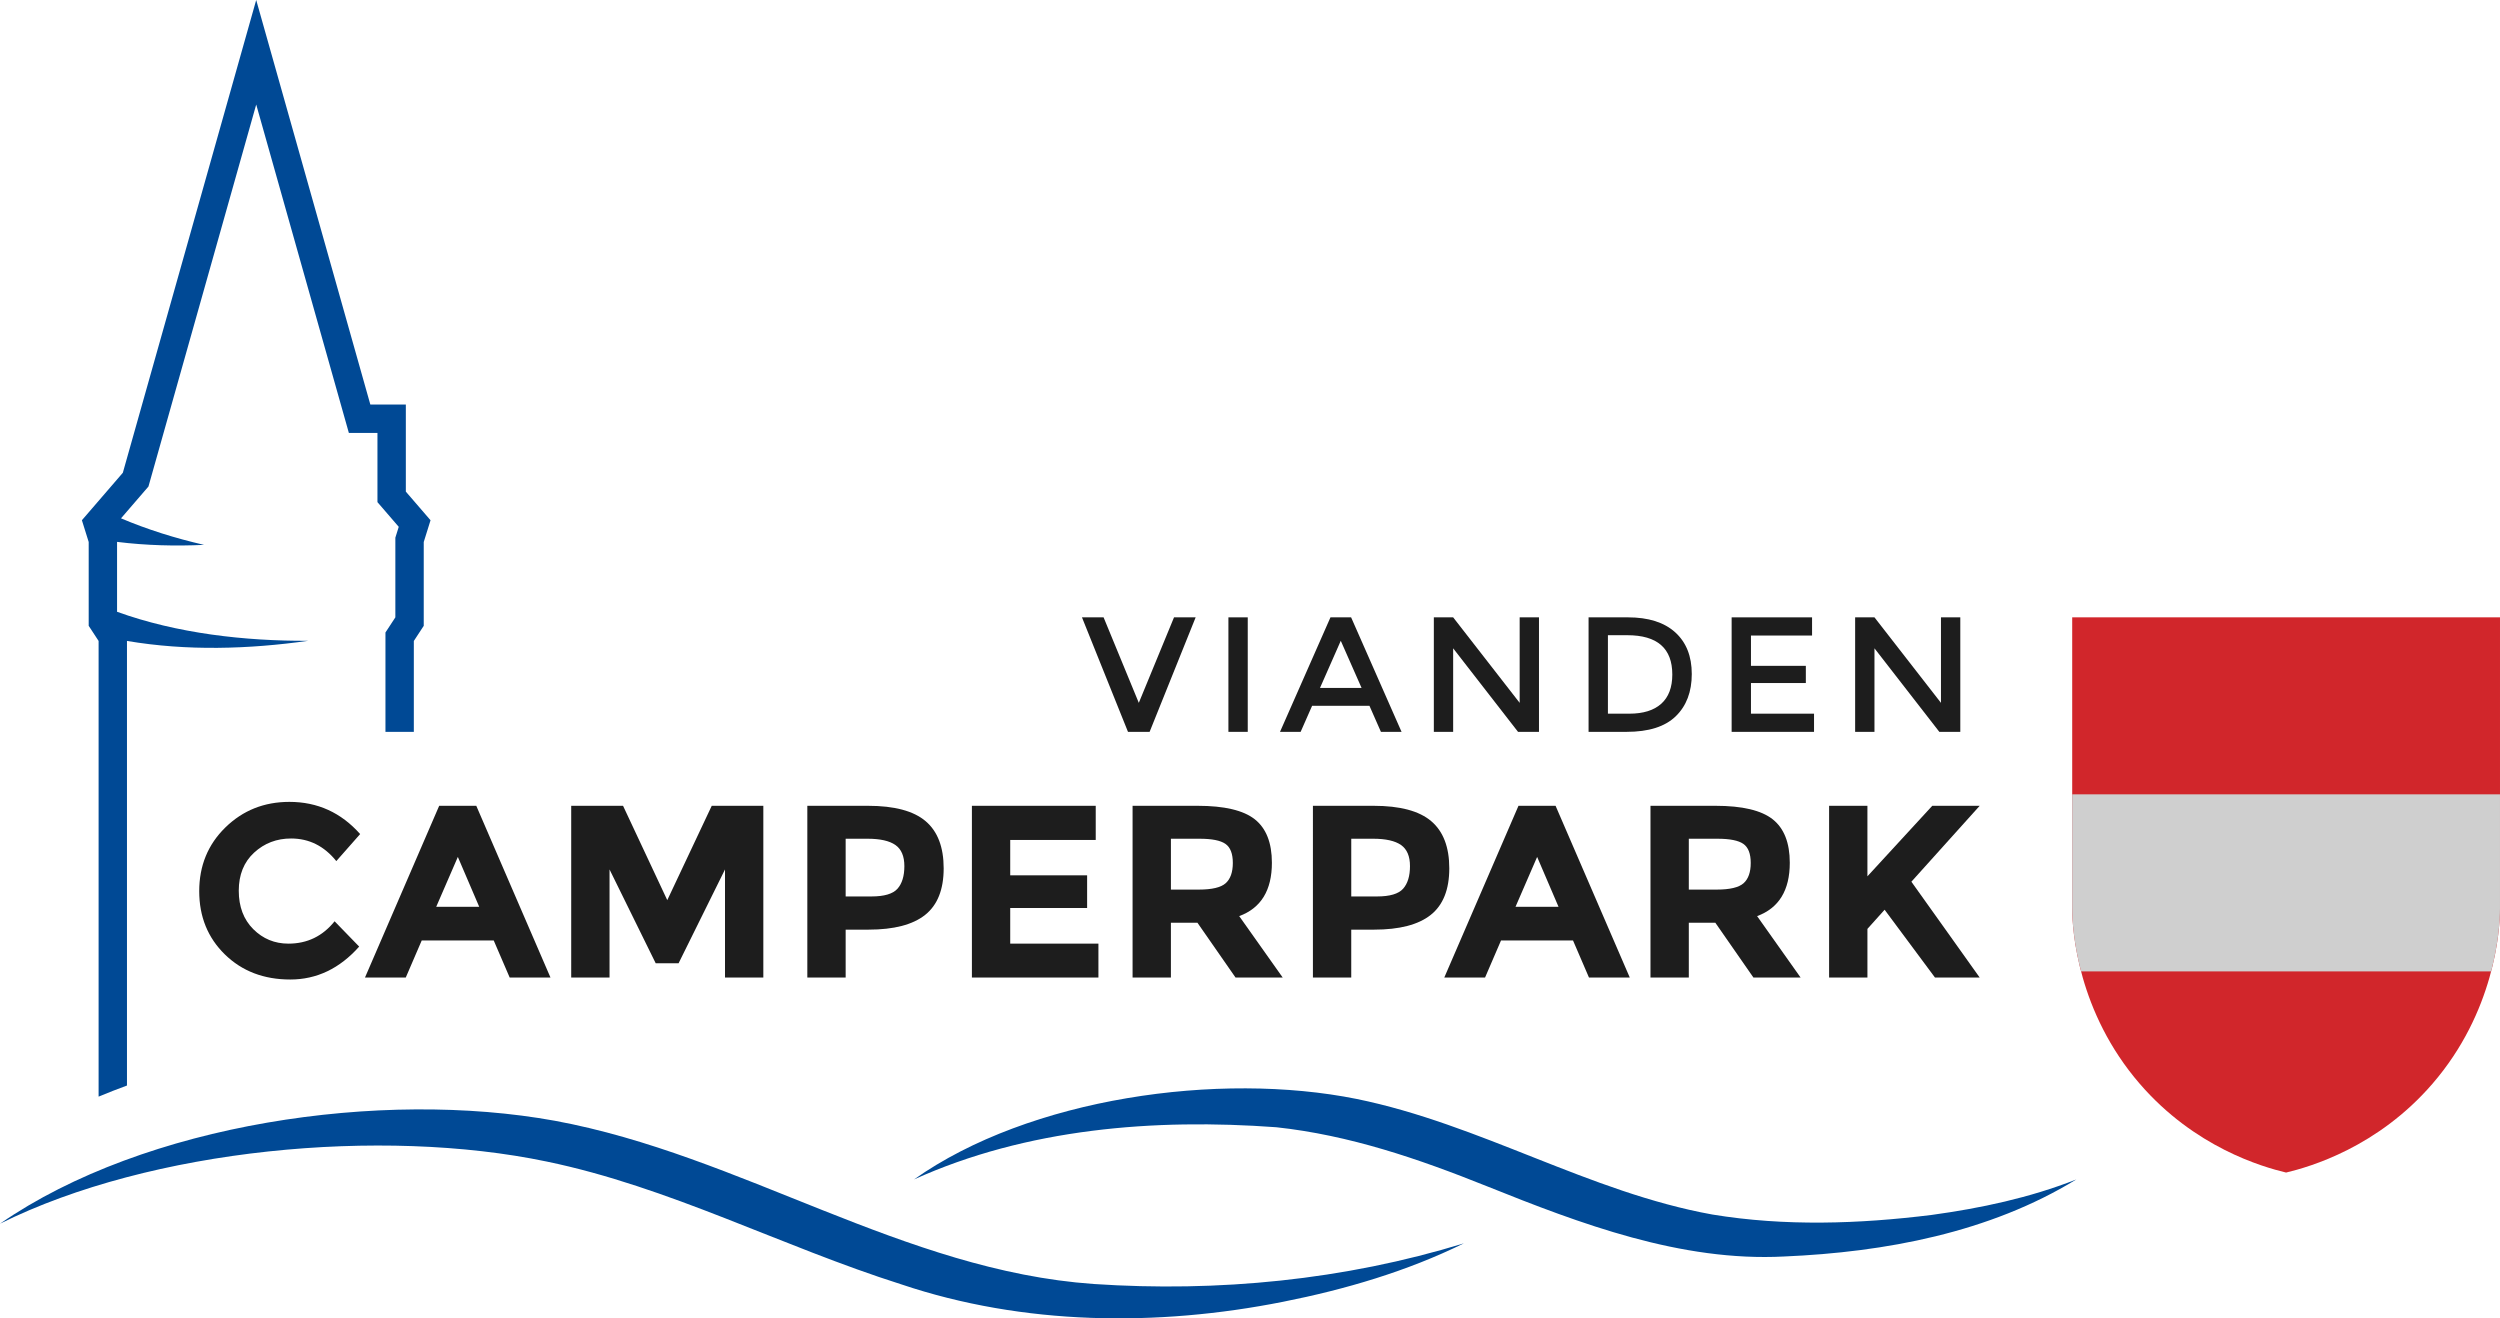 <?xml version="1.0" encoding="utf-8"?>
<!-- Generator: Adobe Illustrator 28.2.0, SVG Export Plug-In . SVG Version: 6.00 Build 0)  -->
<svg version="1.1" id="Ebene_1" xmlns="http://www.w3.org/2000/svg" xmlns:xlink="http://www.w3.org/1999/xlink" x="0px" y="0px"
	 width="209.63px" height="110.547px" viewBox="0 0 209.63 110.547"
	 style="enable-background:new 0 0 209.63 110.547;" xml:space="preserve">
<style type="text/css">
	.st0{fill:#D1262B;}
	.st1{fill:#CFCFCF;}
	.st2{fill:#1D1D1D;}
	.st3{fill:#004995;}
</style>
<g>
	<g>
		<path class="st0" d="M173.758,51.766v24.431c0,1.858,0.477,8.673,5.663,14.678
			c4.605,5.333,10.261,6.964,12.273,7.446c2.012-0.482,7.668-2.113,12.273-7.446
			c5.186-6.005,5.663-12.819,5.663-14.678v-24.431H173.758z"/>
		<path class="st1" d="M173.758,76.197c0,0.868,0.104,2.816,0.743,5.258h34.385
			c0.639-2.442,0.743-4.391,0.743-5.258v-9.592h-35.872V76.197z"/>
	</g>
	<g>
		<g>
			<g>
				<polygon class="st2" points="96.397,61.368 100.258,51.766 98.444,51.766 95.491,58.936 
					92.538,51.766 90.725,51.766 94.584,61.368 				"/>
				<rect x="103.005" y="51.766" class="st2" width="1.621" height="9.601"/>
				<path class="st2" d="M110.023,59.183h4.808l0.962,2.184h1.73l-4.23-9.601h-1.731
					l-4.231,9.601h1.73L110.023,59.183z M112.427,53.73l1.745,3.956h-3.488
					L112.427,53.73z"/>
				<polygon class="st2" points="121.85,54.362 127.29,61.368 129.047,61.368 129.047,51.766 
					127.427,51.766 127.427,58.936 121.85,51.766 120.23,51.766 120.23,61.368 
					121.85,61.368 				"/>
				<path class="st2" d="M140.513,60.062c0.897-0.87,1.346-2.051,1.346-3.544
					c0-1.492-0.463-2.657-1.388-3.495c-0.925-0.838-2.248-1.257-3.969-1.257h-3.297
					v9.601h3.186C138.242,61.368,139.615,60.933,140.513,60.062z M134.827,53.263
					h1.621c2.518,0,3.778,1.098,3.778,3.297c0,1.081-0.31,1.897-0.928,2.452
					c-0.618,0.554-1.508,0.831-2.672,0.831h-1.799V53.263z"/>
				<polygon class="st2" points="152.11,59.843 146.822,59.843 146.822,57.274 151.423,57.274 
					151.423,55.832 146.822,55.832 146.822,53.291 151.945,53.291 151.945,51.766 
					145.201,51.766 145.201,61.368 152.11,61.368 				"/>
				<polygon class="st2" points="157.178,54.362 162.617,61.368 164.375,61.368 164.375,51.766 
					162.754,51.766 162.754,58.936 157.178,51.766 155.557,51.766 155.557,61.368 
					157.178,61.368 				"/>
				<path class="st3" d="M161.978,101.874c-6.116,0.76-12.316,0.968-18.397-0.034
					c-10.338-1.871-19.441-7.571-29.824-9.691
					c-11.522-2.321-27.429-0.101-37.115,6.75
					c9.446-4.275,20.154-5.129,30.381-4.377c6.132,0.664,11.887,2.631,17.657,4.947
					c7.825,3.141,16.269,6.347,24.938,5.89c8.454-0.364,17.21-2.001,24.484-6.46
					C170.179,100.444,166.081,101.31,161.978,101.874z"/>
				<path class="st3" d="M91.703,107.665c-15.96-1.122-29.536-10.8-45.185-13.688
					C32.015,91.34,12.205,94.167,0,102.609c12.684-6.312,32.021-8.098,45.833-5.213
					c10.292,2.129,19.656,7.099,29.742,10.299
					c10.246,3.449,21.47,3.555,31.998,1.465
					c5.242-1.039,10.41-2.559,15.176-4.904
					C112.71,107.34,102.122,108.366,91.703,107.665z"/>
				<path class="st3" d="M7.437,52.475l0.831,1.27v38.21
					c0.78-0.326,1.574-0.636,2.379-0.931V53.743
					c5.016,0.855,10.208,0.695,15.208-0.011c-5.335,0.028-11.011-0.617-16.039-2.432
					v-5.862c2.452,0.304,4.891,0.364,7.296,0.251
					c-2.406-0.553-4.753-1.286-6.965-2.225l2.301-2.668l9.036-32.032l7.768,27.537
					h2.398v5.805l1.785,2.07l-0.284,0.909v6.682l-0.83,1.27v8.332h2.379v-7.622
					l0.831-1.27v-7.028l0.57-1.824l-2.071-2.401v-7.3h-2.976L21.483,0
					l-11.183,39.642l-3.433,3.981l0.57,1.824V52.475z"/>
				<g>
					<path class="st2" d="M24.184,79.126c1.579,0,2.871-0.625,3.873-1.875l2.06,2.122
						c-1.635,1.84-3.561,2.761-5.779,2.761c-2.217,0-4.045-0.7-5.48-2.101
						c-1.435-1.401-2.153-3.17-2.153-5.305c0-2.136,0.731-3.917,2.194-5.346
						c1.462-1.428,3.251-2.143,5.366-2.143c2.362,0,4.34,0.9,5.933,2.699
						l-1.998,2.267c-1.016-1.264-2.28-1.896-3.79-1.896
						c-1.209,0-2.243,0.395-3.101,1.185c-0.858,0.79-1.288,1.854-1.288,3.193
						s0.405,2.413,1.216,3.224C22.049,78.721,23.031,79.126,24.184,79.126z"/>
					<path class="st2" d="M42.738,81.969l-1.339-3.11H35.363l-1.339,3.11h-3.42
						L36.826,67.568h3.111l6.221,14.4H42.738z M38.391,71.854l-1.813,4.182h3.605
						L38.391,71.854z"/>
					<path class="st2" d="M60.793,72.905l-3.894,7.869h-1.916l-3.872-7.869v9.064h-3.214
						V67.568h4.347l3.708,7.912l3.729-7.912h4.326V81.969h-3.214V72.905z"/>
					<path class="st2" d="M77.614,68.856c1.01,0.858,1.515,2.177,1.515,3.956
						c0,1.779-0.519,3.08-1.555,3.904c-1.037,0.824-2.62,1.236-4.749,1.236
						h-1.915v4.017h-3.214V67.568h5.089C74.994,67.568,76.605,67.998,77.614,68.856z
						 M75.256,74.522c0.384-0.433,0.577-1.064,0.577-1.896
						c0-0.831-0.251-1.422-0.752-1.772c-0.501-0.35-1.281-0.525-2.338-0.525
						h-1.833v4.84h2.162C74.143,75.17,74.871,74.954,75.256,74.522z"/>
					<path class="st2" d="M91.879,67.568v2.864h-7.17v2.966h6.448v2.74h-6.448v2.987
						h7.396v2.843H81.496V67.568H91.879z"/>
					<path class="st2" d="M106.651,72.348c0,2.308-0.914,3.798-2.741,4.47l3.647,5.15
						h-3.955l-3.194-4.594h-2.225v4.594h-3.214V67.568h5.46
						c2.238,0,3.835,0.379,4.79,1.133C106.173,69.457,106.651,70.673,106.651,72.348z
						 M102.777,74.058c0.398-0.358,0.598-0.924,0.598-1.7
						c0-0.775-0.206-1.308-0.618-1.596c-0.412-0.288-1.133-0.432-2.163-0.432h-2.41
						v4.264h2.349C101.63,74.593,102.379,74.415,102.777,74.058z"/>
					<path class="st2" d="M120.011,68.856c1.01,0.858,1.515,2.177,1.515,3.956
						c0,1.779-0.519,3.08-1.556,3.904c-1.037,0.824-2.62,1.236-4.749,1.236
						h-1.916v4.017h-3.214V67.568h5.089C117.391,67.568,119.001,67.998,120.011,68.856z
						 M117.653,74.522c0.384-0.433,0.577-1.064,0.577-1.896
						c0-0.831-0.251-1.422-0.753-1.772c-0.501-0.35-1.28-0.525-2.338-0.525
						h-1.833v4.84h2.163C116.539,75.17,117.268,74.954,117.653,74.522z"/>
					<path class="st2" d="M133.239,81.969l-1.339-3.11h-6.036l-1.339,3.11h-3.419
						l6.221-14.4h3.111l6.222,14.4H133.239z M128.892,71.854l-1.813,4.182h3.606
						L128.892,71.854z"/>
					<path class="st2" d="M150.077,72.348c0,2.308-0.914,3.798-2.74,4.47l3.647,5.15
						h-3.956l-3.193-4.594H141.61v4.594h-3.214V67.568h5.46
						c2.238,0,3.834,0.379,4.79,1.133C149.599,69.457,150.077,70.673,150.077,72.348z
						 M146.205,74.058c0.398-0.358,0.597-0.924,0.597-1.7
						c0-0.775-0.206-1.308-0.618-1.596c-0.413-0.288-1.133-0.432-2.164-0.432h-2.41
						v4.264h2.349C145.057,74.593,145.805,74.415,146.205,74.058z"/>
					<path class="st2" d="M153.373,67.568h3.214v5.913l5.438-5.913h3.976l-5.727,6.366
						c0.495,0.687,1.408,1.967,2.741,3.842c1.332,1.875,2.328,3.273,2.986,4.192
						h-3.749l-4.223-5.685l-1.441,1.606v4.079h-3.214V67.568z"/>
				</g>
			</g>
		</g>
	</g>
</g>
</svg>
